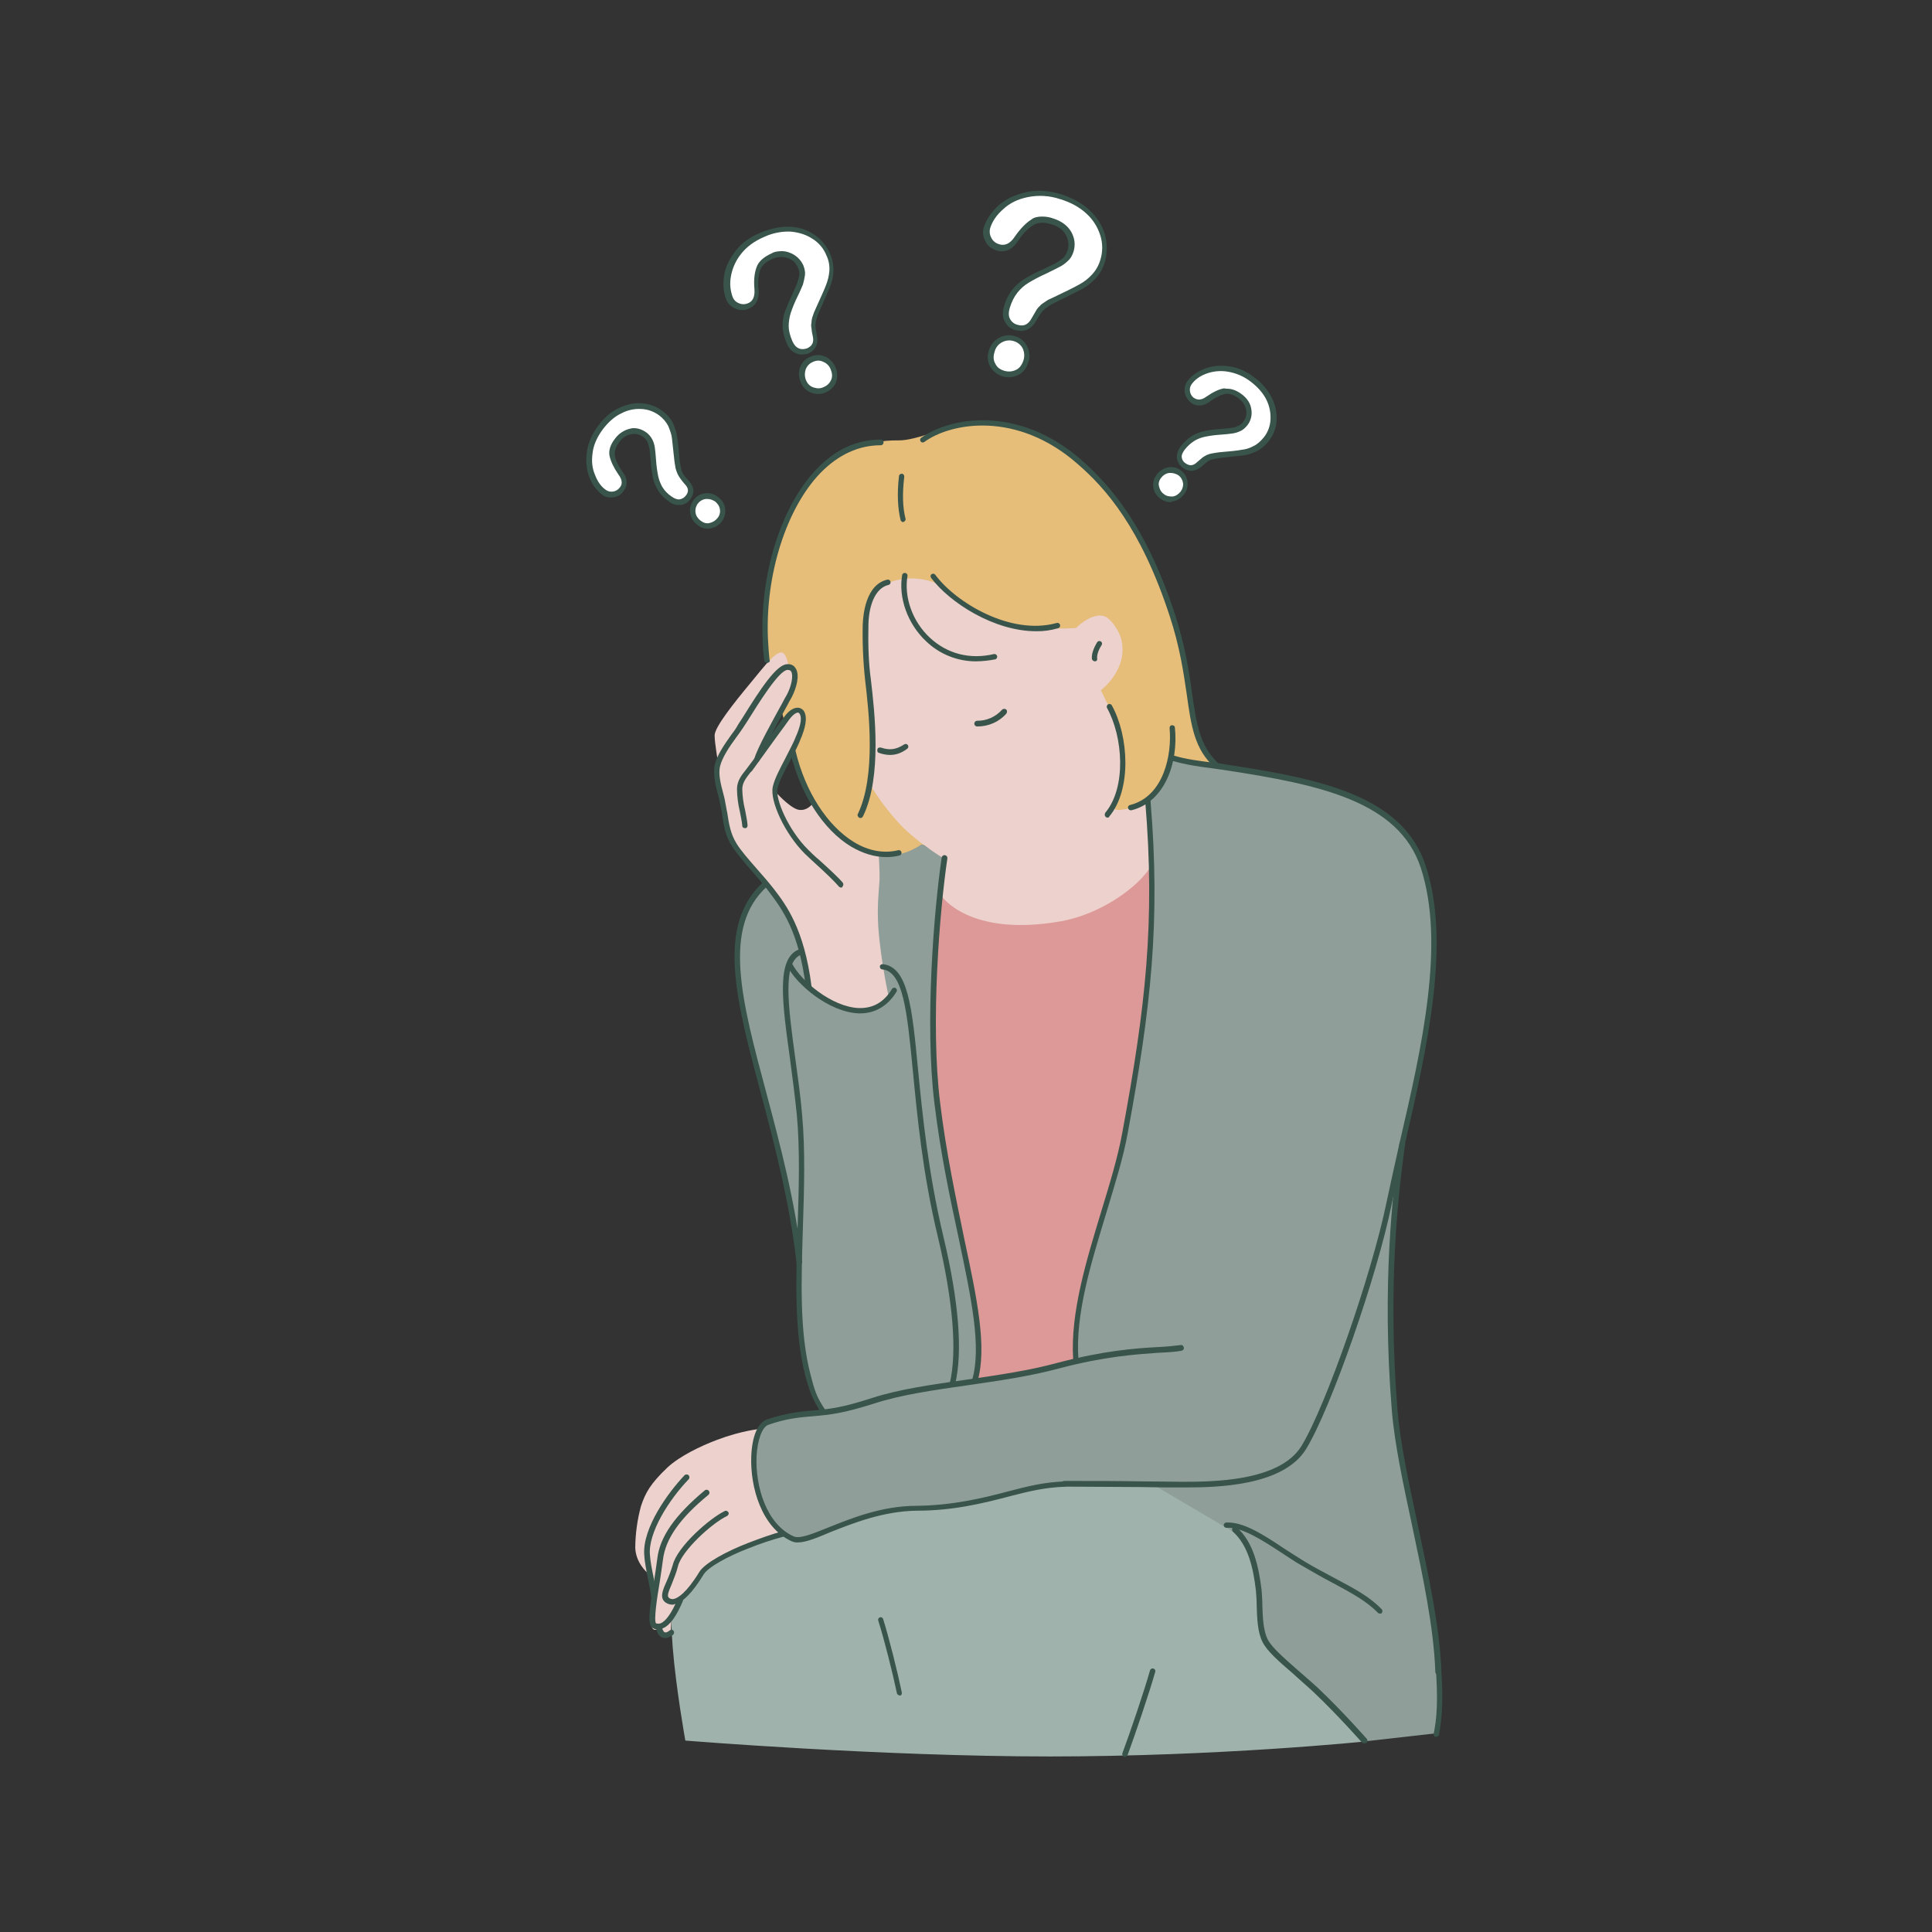 <?xml version="1.0" encoding="UTF-8"?><svg id="HappyFamily" xmlns="http://www.w3.org/2000/svg" viewBox="0 0 2000 2000"><rect x="0" y="0" width="2000" height="2000" fill="#333333" stroke="none"/><defs><style>.cls-1{fill:#38544b;}.cls-1,.cls-2,.cls-3,.cls-4,.cls-5,.cls-6,.cls-7{stroke-width:0px;}.cls-2{fill:#dd9997;}.cls-3{fill:#8f9e99;}.cls-4{fill:#9fb2ac;}.cls-5{fill:#fff;}.cls-6{fill:#e6bd79;}.cls-7{fill:#ecd1cd;}</style></defs><path class="cls-2" d="M971.48,924.33l224.94-33.28s13.49,148.71-2.52,279.31c-16.01,130.6-61.92,243.07-61.92,243.07l-128.01,17.69s-37.49-161.35-45.92-288.15c-7.63-126.39,13.44-218.65,13.44-218.65Z"/><path class="cls-4" d="M749.89,1554.14c87.21-38.75,326.91-77.09,492.9-14.74,165.98,61.92,171.07,263.3,171.07,263.3,0,0-150.82,15.58-326.91,15.58s-377.49-16.45-377.49-16.45c0,0-9.7-53.87-13.06-96.4-5.06-64.08,1.27-128.11,53.5-151.28Z"/><path class="cls-7" d="M690.91,1519.17c12.65-11.79,34.55-22.32,51.4-28.65,25.7-9.69,44.66-11.34,44.66-11.34-1.96,5.64-3.51,11.41-4.63,17.27-1.68,10.95-2.95,25.28,0,39.18,2.73,13.05,7.86,25.47,15.12,36.65,3.99,5.73,8.82,10.82,14.32,15.12-13.59,3.72-26.95,8.23-40.02,13.49-15.59,6.31-29.91,13.48-42.97,25.27-6.74,5.9-12.21,15.58-16.43,22.33-2.11,2.95-9.69,10.1-9.69,10.1l-7.56,16.01-.84,16.01s-4.63,3.78-8.01,2.95-5.47-7.16-5.47-7.16c0,0-5.48,3.78-6.75-5.06-1.26-8.42,1.27-29.06,1.27-29.06l-5.47-24.44s-11.79-10.1-12.22-25.7c.13-14.51,2.11-28.95,5.9-42.96,4.65-13.89,9.67-23.16,27.4-40.02Z"/><path class="cls-3" d="M1190.15,829.13l21.07-47.19c3.64,1.65,7.44,2.92,11.34,3.78,14.33,3.36,41.28,8.01,72.88,13.05,63.62,10.54,144.5,25.7,170.2,79.2,31.6,66.56,21.49,139.44,6.75,214.85-5.9,29.49-13.49,56.45-18.96,88.89-8.43,48.03-13.49,104.48-13.06,171.46.43,35.38.43,73.3,3.78,104.91,9.27,90.15,29.49,160.92,39.18,224.11,8.85,57.3,3.78,112.06,3.78,112.06l-74.57,8.43s-55.61-56.45-96.05-94.37c-17.27-16.43-11.79-48.45-14.74-66.98-5.06-29.91-17.27-50.98-17.27-50.98l-90.15-53.08s-77.5-4.22-107.86,0c-22.74,3.37-69.94,17.28-90.14,21.07-26.12,5.06-54.82,2.95-74.57,7.15-58.6,12.65-82.99,27.81-96.05,28.65-10.11.85-28.22-11.34-37.07-35.38-10.54-29.49-10.11-73.3,2.11-82.57,17.69-13.49,61.08-14.33,61.08-14.33,0,0-13.9-26.54-19.85-65.71-5.9-39.6-3.78-91.84-3.78-91.84,0,0-5.9-38.34-10.11-61.09-17.28-86.36-62.38-219.48-52.24-277.2,5.47-30.75,26.54-51.4,26.54-51.4l162.19-40.86,24.49,16.02s-17.27,90.15-9.26,224.94c4.63,79.63,29.06,176.09,39.17,240.55,7.16,44.66,2.11,73.3,2.11,73.3,0,0,5.47,1.27,42.12-5.48,32.86-5.9,61.08-14.32,61.08-14.32,0,0-2.95-33.7,10.11-88.89,14.33-59.83,45.08-144.5,55.19-219.91,7.56-57.72,13.05-111.64,14.32-156.72.84-67.8-3.76-114.14-3.76-114.14Z"/><path class="cls-6" d="M831.2,506.43c28.22-38.33,65.3-50.98,98.58-50.55,20.23.43,49.29-16.01,84.67-17.69,23.63-1.27,53.5,7.56,71.2,17.69,25.69,14.74,59.39,47.61,74.99,70.77,10.53,15.17,35.38,58.14,50.09,97.74,17.69,48.02,19.38,96.47,27.81,129.75,5.47,21.49,20.64,39.18,20.64,39.18l-46.31-8.01c-1.62,8.05-4.32,15.84-8.01,23.17-5.9,11.34-15.58,20.64-15.58,20.64l-89.31,74.99-146.17-29.91s-21.91,16.44-48.03,10.53c-13.48-2.94-28.65-11.34-40.44-22.75-8.89-8.85-16.67-18.75-23.16-29.49l-18.12-40.04-28.23-106.59s-5.47-33.28-2.52-66.16c3.37-41.24,18.12-86.31,37.92-113.27Z"/><path class="cls-7" d="M912.5,607.11c13.9-8.85,37.08-12.22,59.83-2.11,8.01,3.78,18.53,17.28,26.96,22.33,46.31,29.06,114.59,22.75,114.59,22.75,0,0,14.32-14.74,27.41-12.65,8.85,1.27,17.69,17.28,19.38,24.02,8.01,31.6-21.07,53.09-21.07,53.09l17.25,35.38s10.1,55.6.42,74.99c-2.52,5.47-8.01,13.06-.42,13.48,9.26.43,32.01-6.74,32.01-6.74l3.78,63.62c-6.08,9.3-13.62,17.55-22.33,24.44-17.28,14.33-43.82,29.07-72.88,34.13-94.79,16.43-123.02-26.55-123.02-26.55l5.06-37.07s-24.02-13.9-43.39-32.44c-18.96-18.54-33.29-42.13-33.29-42.13,0,0,2.53-39.6-1.68-81.28-5.46-52.26-14.34-110.4,11.39-127.25ZM739.78,761.26c0-8.42,19.37-32.86,37.92-55.19,14.32-17.28,28.22-36.23,34.12-29.07,2.95,3.37,4.63,13.06,4.63,13.06,0,0,13.9,3.37.85,30.75-5.48,11.34-24.86,51.4-24.86,51.4,0,0,18.96-28.22,30.33-35.81,4.64-2.95,8.43,2.11,9.27,5.48,1.27,6.74-7.16,30.75-15.12,44.23-8.42,13.48-14.74,32.86-14.74,32.86,0,0,13.48,15.58,23.17,18.96,10.1,2.95,16.43-6.74,16.43-6.74,0,0,12.64,20.22,29.91,34.54,16.85,14.74,37.91,18.11,37.91,18.11,0,0,1.27,18.96.85,27.81-.85,13.06-2.53,26.12-1.27,47.61,2.52,35.81,10.95,73.3,10.95,73.3,0,0-15.12,16.44-36.24,13.9-21.11-2.53-46.8-24.36-46.8-24.36,0,0-2.95-40.45-21.49-74.99-7.56-14.33-20.22-30.75-31.19-42.97-11.79-13.06-21.48-21.07-27.41-34.97-4.64-10.95-6.75-32.44-9.27-40.87-10.11-36.23-4.22-37.91-4.22-37.91,0,0-3.74-21.1-3.74-29.15Z"/><path class="cls-1" d="M870.8,918.86c-.78-.02-1.53-.32-2.11-.84-4.64-5.48-14.33-14.74-23.17-22.75-5.06-4.63-9.69-8.85-12.64-11.79-20.23-20.23-36.23-54.34-32.86-69.09,1.69-8.01,7.16-18.16,13.03-29.5,4.22-8.42,8.85-16.85,11.34-23.63l.43-.84c2.11-5.47,6.32-16.01,2.95-21.48-.32-.67-.95-1.15-1.68-1.27-.84,0-4.22.43-9.7,8.01-2.52,3.78-6.74,9.27-11.34,15.58-8.85,12.22-19.85,27.41-25.27,34.97-.75,1.3-1.75,2.45-2.95,3.36-4.22,5.48-8.43,10.54-8.43,17.28.15,7.39,1.14,14.74,2.95,21.91.84,5.06,2.11,10.11,2.52,15.58,0,1.68-.84,2.95-2.52,2.95s-2.95-.84-2.95-2.52c-.43-5.06-1.68-10.11-2.52-14.74-1.84-7.59-2.83-15.36-2.95-23.17,0-8.85,5.05-14.74,9.69-20.64.84-1.27,1.68-2.11,2.52-3.37,5.48-7.15,16.44-22.32,24.86-34.54,4.63-6.31,8.43-12.21,11.34-15.58,6.31-8.85,11.34-10.11,14.74-10.11,2.6.13,4.97,1.55,6.31,3.78,4.22,7.56,0,19.38-2.52,26.12l-.43.84c-2.52,7.16-7.15,16.01-11.79,24.43-5.47,10.11-10.95,21.07-12.64,27.81-2.95,11.34,11.34,43.82,31.19,63.62,2.95,2.95,7.15,7.16,12.21,11.34,8.85,8,18.96,17.27,24.02,23.16.92,1.32.74,3.11-.43,4.22.06.5-.78.93-1.2.93Z"/><path class="cls-1" d="M837.1,1024.18c-1.39-.2-2.55-1.19-2.95-2.53-7.16-57.72-24.86-80.88-37.49-97.73-5.48-7.56-11.79-14.74-18.12-21.91-8.01-9.27-15.58-18.12-20.64-25.7-7.16-10.95-8.85-22.32-10.54-34.13-.42-3.36-1.26-7.15-2.11-10.94-.5-3-1.2-5.95-2.1-8.86-2.53-9.69-5.06-20.64-3.37-29.9,2.11-10.54,10.53-22.33,17.69-32.45,2.54-3.16,4.79-6.55,6.74-10.1l4.64-7.16c18.53-29.91,34.97-54.77,45.91-55.19,5.06-.43,7.56,2.11,8.85,4.22,4.64,7.15.84,20.64-4.21,30.33-1.27,2.11-2.96,5.06-4.64,8.42-8.85,16.01-25.27,45.92-28.22,55.61-.16,1.56-1.55,2.69-3.11,2.53s-2.69-1.55-2.53-3.11c.02-.24.08-.47.16-.69,2.95-10.53,18.96-39.17,28.65-56.87,1.69-3.37,3.37-6.32,4.64-8.43,5.06-9.26,7.15-20.64,4.63-24.43-.43-.84-1.27-1.68-3.78-1.68-8.85.42-29.91,34.54-41.28,52.66l-4.64,7.15c-2.11,2.95-4.22,6.32-7.16,10.11-7.15,9.69-14.74,21.07-16.85,30.33-1.68,8.01.85,18.12,3.37,27.41.84,3.36,1.68,6.31,2.11,9.26.84,3.78,1.27,7.56,2.11,10.95,1.68,11.34,3.36,21.91,9.69,32.02,4.63,7.56,12.22,16.01,20.23,25.27,6.31,7.16,12.64,14.33,18.53,21.91,12.64,16.44,31.19,41.29,38.75,100.27,0,1.68-.84,2.95-2.95,3.37v-.02Z"/><path class="cls-1" d="M852.68,1463.99c-.98-.07-1.89-.52-2.53-1.27-9.69-15.12-12.21-23.16-16.43-38.33-11.79-45.5-9.69-101.13-8.01-155.45,1.27-38.75,2.53-78.36-.84-115.01-2.11-20.22-4.63-39.6-7.16-58.6-8.01-57.72-14.32-103.22,9.27-112.47,1.54-.51,3.2.32,3.72,1.86.48,1.44-.22,3.02-1.61,3.63-19.38,8.01-13.06,53.5-5.9,106.58,2.52,18.96,5.47,38.75,7.15,58.98,3.37,36.65,2.11,77.1.85,115.85-1.69,56.04-3.78,109.11,8.01,153.77,3.78,14.74,5.9,22.75,15.58,36.65.8,1.28.43,2.96-.84,3.78l-1.27.04ZM986.23,1434.92h-.84c-1.49-.31-2.44-1.76-2.13-3.25,0-.04.02-.08.03-.11,7.56-32.44,3.37-84.26-12.22-150.4-16.01-66.16-21.48-125.54-26.11-172.73-5.9-61.92-10.11-102.79-31.6-104.91-1.69,0-2.53-1.68-2.53-2.95,0-1.68,1.68-2.52,2.95-2.52,26.12,2.95,30.34,43.39,36.65,109.95,4.63,47.18,10.53,106.16,26.12,171.88,16.01,66.98,20.22,119.64,12.21,152.93-.13,1.27-1.25,2.21-2.52,2.11ZM-248.31,118.58"/><path class="cls-1" d="M825.72,1596.74c-2.17.07-4.34-.36-6.31-1.27-30.75-13.9-42.97-55.61-41.71-88.05.84-20.64,6.74-34.54,16-37.92,13.5-4.59,27.5-7.56,41.71-8.85l5.48-.42c18.53-1.68,30.75-2.95,61.92-13.06,28.65-9.26,62.38-13.9,97.73-18.96,31.6-4.63,64.46-9.26,95.21-17.69,46.76-12.22,78.78-14.74,102.37-16.01,9.27-.42,17.27-1.26,24.01-2.11,1.69-.42,2.96.85,3.37,2.53s-.84,2.95-2.52,3.36c-6.74,1.27-14.75,1.69-24.44,2.11-23.16,1.69-55.19,3.78-101.52,16.01-31.19,8.43-64.03,13.06-96.05,17.69-34.97,5.06-68.25,9.7-96.48,18.96-32.01,10.11-44.23,11.34-63.19,13.06l-5.47.43c-8.42.84-22.75,2.1-40.44,8.42-6.32,2.11-11.34,15.58-12.22,32.86-1.27,30.75,10.11,69.94,38.33,82.57,6.32,2.95,19.38-2.52,36.24-9.26,23.16-9.27,55.19-22.33,91-22.33,36.65-.42,67.41-7.56,95.63-15.12,19.38-5.06,35.81-9.27,57.29-10.11,1.27,0,2.95,1.26,2.95,2.52.07,1.49-1.04,2.79-2.52,2.95-20.64.84-36.65,4.64-56.03,9.69-28.66,7.56-59.4,15.12-96.9,15.12-34.97.43-66.16,13.06-88.84,21.91-14.79,6.28-26.16,10.96-34.59,10.96ZM680.8,1686.85c-1.64.03-3.25-.41-4.64-1.27-5.9-2.52-4.63-16.01.84-48.45,1.27-8.42,2.53-16.43,3.37-23.17,2.53-23.16,18.53-45.5,49.29-71.2,1.33-.98,3.21-.7,4.19.63.92,1.24.74,2.98-.41,4.01-29.9,24.43-44.65,45.91-47.18,67.41-.84,6.74-2.11,14.74-3.36,23.16-2.53,14.74-6.32,39.6-3.78,42.53,1.52.43,3.12.43,4.64,0,5.47-2.11,11.79-10.95,17.69-25.27.58-1.51,2.28-2.26,3.79-1.68,1.51.58,2.26,2.28,1.68,3.79h0c-6.74,16-13.48,25.27-20.64,28.22-1.68.9-3.57,1.35-5.48,1.29Z"/><path class="cls-1" d="M695.96,1661.15c-2.4-.05-4.74-.78-6.74-2.11-6.74-4.63-3.37-12.64.84-21.91,2.43-5.49,4.54-11.12,6.32-16.85,4.63-19.37,38.75-48.87,53.87-56.03,1.27-.84,2.95,0,3.78,1.26s0,2.95-1.27,3.78c-16.01,7.56-47.18,36.23-50.98,52.24-1.68,6.74-4.21,12.64-6.31,18.12-3.78,8.85-5.48,13.05-2.53,14.74,1.36.91,3.04,1.22,4.64.84,3.78-.84,12.64-5.48,26.54-28.23,5.9-9.26,29.06-21.48,49.7-29.49,14.33-5.47,24.86-9.27,35.81-12.22,1.56-.16,2.95.98,3.11,2.53.13,1.29-.63,2.5-1.84,2.95-12.02,3.23-23.83,7.17-35.38,11.79-23.17,8.85-42.97,20.22-47.18,27.41-11.34,18.54-21.49,29.07-30.34,30.75-.61.37-1.33.51-2.04.42ZM1226.78,1539.81h-5.43c-10.1,0-24.01,0-40.44-.42-23.16,0-50.55-.43-79.2-.43-1.63,0-2.95-1.32-2.95-2.94,0-1.63,1.31-2.95,2.94-2.95h.01c28.65,0,56.45,0,79.2.43,16.01,0,29.91.42,40.44.42h2.53c30.33,0,100.68,0,123.43-37.07,25.27-41.29,72.88-178.2,88.05-252.35,4.22-19.8,8.85-40.87,13.9-63.19,22.32-96.05,47.18-204.74,21.48-283.1-22.75-68.67-104.47-85.94-200.95-100.68-4.63-.85-9.69-1.27-14.32-2.11-13.9-1.68-28.23-3.78-42.53-8.01-1.47-.54-2.22-2.17-1.68-3.64.45-1.21,1.66-1.97,2.95-1.84,13.89,4.22,28.22,5.9,41.7,7.56,4.81.46,9.59,1.16,14.33,2.11,98.58,14.74,181.99,32.85,205.58,104.47,26.54,80.04,1.27,189.57-21.07,286.47-5.05,22.32-10.1,43.39-13.89,63.19-15.12,74.99-63.2,212.74-88.9,254.44-23.66,38.37-92.74,39.63-125.18,39.63ZM827.41,1308.96c-1.39-.2-2.55-1.19-2.96-2.53-7.15-62.38-22.75-121.75-36.65-173.99-26.11-97.73-46.75-174.85,2.53-219.48,1.27-1.27,2.95-.84,4.22.42.92,1.32.74,3.11-.43,4.22-46.76,42.13-26.54,117.96-.84,213.6,13.9,52.25,29.91,112.06,37.07,174.85.43,1.26-.84,2.95-2.94,2.95v-.02Z"/><path class="cls-1" d="M1488.81,1733.61c-1.56.06-2.88-1.15-2.95-2.72,0-.08,0-.15,0-.23-1.68-46.31-13.06-99.43-24.02-151.22-9.26-43.39-18.12-84.25-21.06-119.64-10.54-130.6,1.26-225.38,7.15-270.88l.84-5.47c0-1.69,1.69-2.53,3.37-2.53s2.53,1.69,2.53,3.37l-.85,5.47c-5.9,45.08-17.69,139.44-7.15,269.62,2.95,35.38,11.79,75.83,21.06,119.22,10.95,51.82,22.75,105.32,24.44,152.09-.3,1.65-1.7,2.87-3.37,2.95v-.03ZM1428.57,1670.46c-.78-.01-1.53-.31-2.11-.84-11.79-12.21-26.96-20.22-46.31-30.75-9.69-5.05-20.23-10.95-32.44-18.11-7.56-4.22-14.74-9.27-21.91-13.9-20.64-13.49-40.44-26.12-56.04-25.28-1.51.11-2.83-1.02-2.94-2.53s1.02-2.83,2.53-2.94h0c17.69-.84,37.91,12.21,59.4,26.54,7.15,4.63,14.32,9.27,21.91,13.9,11.79,7.16,22.75,12.64,32.01,17.69,19.8,10.53,34.97,18.53,47.61,31.6,1.27,1.27.84,2.95,0,4.22-.45-.05-.87.42-1.71.42ZM-248.31,118.58-248.31,118.58"/><path class="cls-1" d="M1133.25,684.63c-1.39-.2-2.54-1.19-2.95-2.53-.42-5.06,1.69-10.95,5.48-17.27.81-1.28,2.51-1.66,3.79-.84s1.66,2.51.84,3.79c-3.37,5.06-5.06,10.53-4.63,13.9.35,1.24-.37,2.53-1.62,2.88-.3.08-.61.11-.92.07ZM794.15,686.31c-1.46-.04-2.69-1.09-2.95-2.52-.99-7.41-1.56-14.86-1.68-22.33-2.95-67.41,19.37-138.18,56.03-176.09,19.38-20.22,41.71-30.33,66.16-30.33,1.63,0,2.95,1.32,2.95,2.94,0,1.63-1.31,2.95-2.94,2.95h-.01c-22.75,0-43.81,9.69-62.38,28.65-35.38,36.65-57.29,105.74-54.34,171.88.43,7.56.84,15.17,1.69,21.91.84,1.27-.43,2.52-2.53,2.95h0ZM917.56,887.26c-12.21,0-24.43-3.78-36.65-10.95-28.65-17.28-52.24-53.93-62.76-97.35-.56-1.46.17-3.1,1.63-3.66s3.1.17,3.66,1.63c.1.25.16.51.18.77,10.11,42.12,32.86,77.09,60.24,93.94,15.12,9.26,31.19,12.21,46.31,8.42,1.56-.15,2.94.99,3.1,2.55.12,1.28-.63,2.49-1.84,2.93-4.52,1.18-9.19,1.76-13.86,1.71Z"/><path class="cls-1" d="M890.6,846.82c-.46.06-.93-.1-1.27-.43-1.27-.84-2.11-2.52-1.27-3.78,18.96-39.6,11.34-106.16,7.56-138.18-2.12-19.3-2.97-38.73-2.52-58.14.43-9.69,2.95-41.28,25.7-46.31,1.56-.16,2.95.98,3.11,2.53.13,1.29-.63,2.5-1.84,2.95-18.53,4.21-21.07,32.44-21.07,40.86-.43,19.8,0,39.18,2.53,57.3,3.78,32.44,11.79,100.26-8.01,141.12-.82,1.64-1.67,2.07-2.93,2.07ZM1072.59,653.45c-43.82,0-89.74-29.91-108.69-55.19-.85-1.27-.85-2.95.42-3.78,1.15-.93,2.83-.75,3.76.39,0,0,.01.02.02.02,21.07,28.65,77.94,63.2,125.54,50.09,1.46-.56,3.1.17,3.66,1.64.56,1.46-.17,3.1-1.64,3.66-.24.09-.5.15-.76.18-7.25,2.11-14.77,3.12-22.31,2.99ZM1259.64,795.42c-.85,0-1.27-.43-2.11-.84-21.07-18.96-24.44-42.97-29.07-76.25-3.36-22.75-7.16-48.87-17.69-80.89-29.91-91.41-66.56-132.32-95.21-157.13-62.76-55.19-131.01-42.96-158.78-22.75-1.21.87-2.9.6-3.77-.61-.81-1.13-.64-2.68.4-3.6,29.49-21.48,100.69-34.54,165.98,22.75,29.07,25.71,66.56,66.99,96.9,159.67,10.53,32.44,14.74,59.83,17.69,81.72,4.63,32.02,8,54.82,27.41,72.89,1.16,1.05,1.26,2.84.21,4-.07.07-.14.14-.21.21-.07.42-.91.84-1.75.84ZM931.46,1755.09c-1.33-.02-2.5-.86-2.95-2.11-4.21-20.23-13.05-55.61-19.37-75.41-.43-1.41.36-2.9,1.77-3.33,1.36-.42,2.81.31,3.29,1.65,6.31,20.22,15.12,55.61,19.37,76.25.3,1.5-.62,2.98-2.11,3.36.43-.42,0-.42,0-.42ZM1164.43,1818.71h-.84c-1.42-.67-2.14-2.28-1.69-3.78,8.43-22.75,22.33-63.61,28.65-85.94.54-1.47,2.17-2.22,3.64-1.68,1.22.45,1.97,1.66,1.84,2.95-6.32,22.32-20.23,63.19-28.65,86.36-.64,1.09-1.71,1.85-2.95,2.09ZM677.01,1655.67c-1.39-.2-2.54-1.18-2.95-2.52-.42-5.48-2.1-12.22-3.36-19.37-1.68-8.43-3.37-16.86-3.78-24.02-2.11-28.23,25.27-65.3,41.7-82.57,1.16-1.16,3.05-1.16,4.22,0,1.16,1.16,1.16,3.05,0,4.22-20.64,21.48-42.12,55.61-40.02,78.36.42,6.74,2.11,15.12,3.78,23.16,1.27,7.16,2.52,13.9,3.36,19.85,0,1.27-1.26,2.53-2.95,2.95v-.05ZM688.81,1695.69c-1.01.07-2.01-.08-2.96-.43-5.05-1.68-6.31-8.01-6.31-9.26-.43-1.69.84-2.95,2.52-3.37s2.95.84,3.37,2.53,1.27,4.21,2.95,4.63c1.27.43,2.95-.43,5.06-2.11,1.14-.93,2.82-.76,3.75.39.01.01.02.03.03.04.92,1.31.74,3.1-.43,4.21-2.94,2.11-5.46,3.37-7.99,3.37ZM1010.24,684.63c-19.15-.02-37.55-7.41-51.4-20.64-19.38-18.12-29.07-45.5-24.86-69.1.56-1.46,2.2-2.19,3.66-1.64,1.18.45,1.92,1.64,1.81,2.9-3.78,21.91,5.06,47.18,23.17,64.03,18.12,16.85,41.71,22.75,66.55,16.85,1.56-.16,2.95.98,3.11,2.53.13,1.29-.63,2.5-1.84,2.95-6.66,1.33-13.43,2.03-20.22,2.11ZM935.25,540.55c-1.32-.02-2.5-.85-2.95-2.1-2.95-12.22-3.78-26.96-1.68-45.51,0-1.68,1.68-2.52,2.95-2.52,1.68,0,2.53,1.68,2.53,2.95-2.11,17.69-1.69,32.02,1.26,43.39.44,1.37-.31,2.83-1.67,3.27-.14.05-.29.08-.44.1q.43.42,0,.42Z"/><path class="cls-1" d="M920.93,781.52c-3.74-.13-7.44-.84-10.95-2.11-1.68-.43-2.11-2.11-1.68-3.78s2.11-2.11,3.78-1.69c8.85,2.95,15.58,2.11,24.02-3.36,1.28-.81,2.98-.44,3.79.84s.44,2.98-.84,3.79h0c-6.31,4.63-11.79,6.31-18.11,6.31ZM1011.53,752.03c-1.63,0-2.95-1.33-2.94-2.95,0-1.62,1.32-2.94,2.94-2.94,9.8.1,19.16-4.04,25.7-11.34,1.11-1.17,2.9-1.35,4.22-.43,1.27.85,1.27,2.96.43,4.22-7.66,8.81-18.56,13.45-30.34,13.45Z"/><path class="cls-5" d="M625.19,509.38c-5.06-3.78-9.27-9.69-12.22-16.85-2.95-7.16-3.78-15.58-2.52-24.43,1.26-8.85,5.06-17.7,11.34-26.12,5.9-7.56,12.64-13.48,19.85-17.28,7.56-3.78,14.74-5.47,22.33-4.63,7.37.33,14.44,2.98,20.22,7.56,4.26,3.07,7.73,7.11,10.11,11.8,1.98,4.29,3.39,8.82,4.22,13.48.84,4.63,1.68,12.22,2.52,23.63.43,2.95.84,5.9,1.27,7.56.24,1.78.81,3.49,1.68,5.06.84,1.27,1.27,2.53,2.11,3.78s2.52,2.96,4.63,5.48c5.06,5.47,5.48,10.53,1.27,16.01-1.79,2.79-4.72,4.64-8.01,5.06-3.36.42-6.74-.43-10.53-3.37-4.14-2.99-7.72-6.71-10.55-10.96-2.34-3.73-3.92-7.88-4.64-12.22-1.05-5.28-1.75-10.63-2.11-16-.42-5.9-.83-10.11-1.26-12.65-.46-2.77-1.31-5.47-2.53-8-1.2-2.45-2.93-4.61-5.06-6.32-4.1-3.4-9.57-4.65-14.74-3.37-5.48.84-10.11,3.79-13.9,8.85-4.63,5.9-6.32,11.38-5.06,16.44.84,5.06,3.78,10.95,8.01,17.27,4.64,6.32,5.48,12.22,1.68,17.28-2.05,2.92-5.29,4.77-8.85,5.06-3.81.44-6.74.03-9.26-2.08ZM744.84,538.02c-2.36,3.21-5.8,5.45-9.69,6.31-4.22.85-8.01-.42-11.79-3.36-3.34-2.35-5.5-6.04-5.9-10.11-.54-4.02.52-8.09,2.95-11.34,2.35-3.34,6.04-5.49,10.1-5.9,4.02-.53,8.09.53,11.34,2.95,3.78,2.95,5.9,6.31,6.32,10.53.18,3.92-1,7.78-3.34,10.93Z"/><path class="cls-1" d="M732.62,547.3c-4.05,0-7.95-1.5-10.95-4.22-3.89-2.8-6.47-7.05-7.15-11.8-.85-5.06.42-9.27,3.36-13.49,2.8-3.89,7.05-6.47,11.79-7.15,4.82-.61,9.68.75,13.49,3.78,4.63,3.36,7.15,7.58,7.56,12.64.45,4.48-.75,8.97-3.37,12.64h0c-2.74,3.73-6.79,6.29-11.34,7.16-1.1.33-2.24.48-3.38.43ZM732.2,516.54h-1.69c-3.18.42-6.06,2.08-8.01,4.63-2.04,2.63-2.94,5.97-2.52,9.27.43,3.36,2.11,5.9,5.06,8.42,3.37,2.52,6.31,3.37,9.69,2.52,3.15-.75,5.97-2.52,8.01-5.05h0c2.08-2.44,3-5.67,2.52-8.85-.42-3.37-2.1-5.91-5.05-8.43-2.95-1.64-5.06-2.52-8.01-2.52h0ZM702.31,522.85c-3.91-.08-7.65-1.58-10.53-4.22-5.06-3.78-8.85-7.56-10.95-11.8-2.48-4-4.21-8.42-5.08-13.05-1.07-5.42-1.78-10.92-2.11-16.44-.43-5.48-.85-9.69-1.27-12.64-.51-2.44-1.21-4.84-2.11-7.16-.92-2.03-2.37-3.78-4.21-5.06-3.56-2.82-8.2-3.91-12.65-2.95-4.97.94-9.36,3.82-12.21,8.01-3.78,5.06-5.48,10.11-4.64,14.33.84,4.63,3.37,10.11,7.56,16.01,7.15,9.26,4.63,16.43,1.26,20.64-2.46,3.71-6.51,6.04-10.95,6.31-4.63.43-8.42-.42-11.34-2.95h0c-6-4.66-10.53-10.94-13.06-18.11-2.95-7.56-3.78-16.44-2.52-25.7s5.06-18.54,11.79-27.41c5.9-8.01,13.06-14.32,21.06-18.11s16.01-5.9,24.02-5.06c7.8.48,15.27,3.26,21.48,8.01,5.06,3.78,8.85,8,10.95,13.05,2.17,4.52,3.6,9.35,4.22,14.33.84,4.63,1.69,12.64,2.53,23.63.42,2.95.84,5.48,1.26,7.56.43,1.69.85,3.37,1.27,4.64.55,1.21,1.26,2.34,2.11,3.36.84,1.27,2.52,2.95,4.63,5.48,7.56,8.01,5.06,15.12,1.69,19.37-2.36,3.34-6.05,5.49-10.11,5.9-.43-.42-1.27,0-2.11,0h.02ZM656.38,443.24c4.64,0,8.85,1.68,13.06,4.63,2.43,1.97,4.43,4.4,5.9,7.16,1.29,2.65,2.16,5.5,2.56,8.42.42,2.95.84,7.16,1.26,13.06.36,5.38,1.06,10.72,2.11,16.01.84,3.97,2.26,7.79,4.22,11.34,2.42,4.06,5.74,7.52,9.69,10.11,2.95,2.11,5.9,3.37,8.43,2.95,2.51-.41,4.77-1.76,6.31-3.78,3.37-4.22,2.95-8.01-1.27-12.22-1.66-1.87-3.21-3.84-4.63-5.9-.93-1.34-1.78-2.75-2.52-4.21-.84-1.92-1.54-3.89-2.11-5.91-.43-2.1-.84-5.05-1.27-8-1.27-10.95-2.11-18.96-2.52-23.17-.42-4.22-2.11-8.42-3.78-12.64-2.23-4.3-5.39-8.05-9.27-10.95-5.35-4.07-11.82-6.42-18.53-6.74-7.32-.46-14.62,1.15-21.07,4.63-7.16,3.37-13.48,9.27-18.96,16.43-5.9,8.01-9.69,16.44-10.53,24.44-1.26,8.42-.42,16.01,2.52,22.75,2.53,6.74,6.32,12.21,11.34,15.58h0c2.08,1.42,4.61,2.01,7.11,1.66,2.86-.37,5.44-1.89,7.16-4.21,2.11-2.53,3.78-6.75-1.68-13.9-4.63-6.75-7.56-13.06-8.85-18.54-1.27-5.9.84-12.21,5.9-18.53,3.84-5.1,9.38-8.66,15.61-10.03,1.23-.36,2.51-.52,3.79-.46h.02Z"/><path class="cls-5" d="M754.52,309.27c-2.95-6.74-3.78-14.33-2.11-23.16,1.27-8.86,5.06-16.85,10.95-24.86,6.64-8.31,15.36-14.71,25.28-18.54,10.1-4.21,19.37-5.9,28.65-5.47,9.27.43,17.27,2.95,24.01,8.01,6.67,4.64,11.91,11.06,15.12,18.53,2.37,5.43,3.39,11.36,2.95,17.28-.43,5.17-1.56,10.26-3.36,15.12-1.69,4.64-5.48,12.64-10.54,24.02-1.27,3.37-2.52,5.9-3.36,8.01-.78,1.87-1.21,3.87-1.27,5.9v4.71c0,1.69.84,4.22,1.27,8.01,1.68,8.01-.85,13.06-7.56,16.01-3.3,1.6-7.11,1.76-10.53.43-3.37-1.27-6.32-4.22-8.01-9.27-2.36-5.16-3.64-10.75-3.78-16.43.05-4.85.76-9.67,2.11-14.33,2.05-5.76,4.43-11.38,7.15-16.85,2.53-5.9,4.64-10.11,5.91-13.06,1.09-2.84,1.8-5.82,2.1-8.85.41-3.01-.02-6.07-1.26-8.85-2.53-5.47-6.32-9.69-12.22-11.8s-11.79-1.68-18.12.84c-7.56,3.37-12.21,7.56-14.32,13.06-2.11,5.5-2.53,12.64-1.69,21.07.85,8.85-1.68,14.74-8.42,17.69-3.6,1.67-7.75,1.67-11.34,0-3.39-1.72-6.34-3.83-7.61-7.2ZM853.95,403.64c-4.22,1.68-8.43,2.11-12.65.42-4.21-1.26-7.56-4.63-9.69-9.69-1.68-4.63-2.11-8.85,0-13.06,1.57-4.3,4.97-7.69,9.27-9.26,4.19-1.69,8.87-1.69,13.06,0,4.21,1.68,7.15,5.06,9.26,9.26,2.11,5.06,2.11,9.27.43,13.49-2.53,4.21-5.48,7.15-9.69,8.85h0Z"/><path class="cls-1" d="M846.79,407.84c-2.3,0-4.59-.43-6.74-1.26-5.04-1.69-8.82-5.48-11.34-11.34-2.02-4.81-2.17-10.21-.42-15.12,1.9-5.06,5.89-9.06,10.95-10.95,4.82-2.1,10.3-2.1,15.12,0,10.07,4.8,14.82,16.49,10.95,26.95-2.15,4.55-5.9,8.14-10.53,10.11h0c-2.5,1.17-5.25,1.73-8.01,1.61ZM847.2,373.3c-1.89.02-3.76.45-5.47,1.27-3.46,1.36-6.2,4.1-7.56,7.56-1.27,3.54-1.27,7.41,0,10.95,1.68,4.22,4.21,6.75,8.01,8.01s7.15,1.27,10.53-.42c3.35-1.32,6.06-3.89,7.56-7.16,1.68-3.37,1.27-7.16-.42-11.34-1.37-3.46-4.1-6.2-7.56-7.56-1.57-.83-3.31-1.28-5.08-1.3h0ZM829.93,366.99c-2.04.03-4.05-.4-5.9-1.27-4.22-1.68-7.56-5.06-9.69-10.53-2.53-6.32-4.22-12.22-4.22-17.69-.05-5.15.81-10.27,2.52-15.12,1.69-4.63,4.22-10.53,7.16-16.85,2.53-5.9,4.63-10.11,5.48-12.64.89-2.61,1.6-5.29,2.11-8.01.4-2.59-.04-5.24-1.27-7.56-2.11-5.05-5.48-8.42-10.54-10.1-5.24-1.83-10.98-1.53-16,.84-6.75,2.95-10.96,6.73-12.65,11.34-1.95,6.41-2.52,13.16-1.68,19.8,1.27,12.65-4.63,18.12-10.11,20.23-4.39,2.11-9.51,2.11-13.9,0-4.63-2.11-7.56-5.06-9.26-8.85h0c-2.95-7.16-3.78-15.59-2.53-24.43,1.27-9.27,5.48-17.7,11.79-26.12,6.31-8.42,15.12-14.74,26.54-19.38,10.54-4.21,20.23-6.31,29.91-5.9,9.2.28,18.12,3.21,25.7,8.43,7.1,4.96,12.65,11.82,16.01,19.8,2.5,5.85,3.65,12.18,3.37,18.53-.31,5.52-1.59,10.94-3.78,16.01-2.11,4.63-5.48,13.06-10.54,24.02-1.26,2.95-2.52,5.47-2.95,8.01-.84,2.1-.84,3.78-1.27,5.06v4.2c0,1.69.85,4.22,1.27,8.01,2.11,9.27-1.27,16.01-9.26,19.38-2.08.47-4.2.74-6.33.8h0ZM808.87,259.98c3.03-.05,6.04.52,8.85,1.68,6.19,2.33,11.19,7.03,13.9,13.06,1.27,3.37,2.11,6.74,1.69,10.11-.5,3.27-1.21,6.5-2.11,9.69-1.27,2.95-2.95,7.16-5.9,13.06-2.6,5.32-4.86,10.81-6.75,16.43-1.34,4.37-2.05,8.91-2.11,13.49,0,4.63,1.27,9.69,3.78,15.58,1.68,3.78,3.78,6.31,6.74,7.56s5.47.84,8.42,0c5.48-2.52,7.56-6.31,5.9-13.06-.65-2.63-1.07-5.31-1.26-8.01-.43-1.8-.43-3.67,0-5.47.05-2.3.47-4.58,1.26-6.74.91-2.89,2.04-5.71,3.37-8.43,5.06-11.34,8.85-19.37,10.53-24.02,1.81-4.58,2.95-9.41,3.37-14.32.42-5.5-.59-11.02-2.95-16.01-2.8-7.14-7.82-13.2-14.33-17.27-6.3-4.22-13.88-6.74-22.75-7.56-9.44-.39-18.84,1.49-27.41,5.48-10.11,4.22-18.53,10.53-24.02,17.69-5.47,6.85-9.1,14.98-10.53,23.63-1.28,7.22-.55,14.65,2.11,21.48h0c1.21,2.75,3.49,4.88,6.31,5.9,2.96,1.27,6.31,1.27,9.27,0,3.37-1.26,7.56-4.63,6.74-14.74-.84-9.26,0-16.43,2.11-22.32,2.11-6.32,7.56-10.95,16.01-14.74,1.73-1.31,5.95-2.15,9.73-2.15h0Z"/><path class="cls-5" d="M1021.2,235.55c2.8-8.18,7.74-15.46,14.32-21.07,7.8-6.74,17.26-11.25,27.41-13.06,10.94-2.52,22.32-1.68,34.97,2.11,10.57,3.04,20.35,8.36,28.65,15.58,7.56,7.16,12.6,15.17,15.12,24.02,2.52,8.67,2.52,17.87,0,26.54-1.85,6.31-5.17,12.08-9.69,16.85-4.05,4.23-8.74,7.78-13.9,10.53l-26.12,13.06c-3.37,1.69-6.31,3.37-8.42,4.64-1.85,1.19-3.55,2.6-5.06,4.21-1.25,1.3-2.38,2.71-3.37,4.22-.84,1.27-2.52,4.22-4.63,7.56-4.22,8.01-10.11,10.95-18.12,8.43-3.88-1.14-7.19-3.69-9.27-7.16-2.1-3.78-2.1-8.01-.42-13.48,1.86-6.04,4.71-11.74,8.42-16.85,3.78-4.22,7.56-8.01,12.22-10.54,5.7-3.44,11.61-6.54,17.69-9.26,6.32-2.95,11.34-5.48,14.32-7.16,2.84-1.72,5.52-3.7,8.01-5.9,2.45-2.27,4.2-5.19,5.06-8.42,2.05-6.19,1.28-12.97-2.11-18.54-3.37-5.9-8.85-10.1-16.44-12.21-8.85-2.53-16.01-2.53-21.48.84s-10.95,8.85-16.44,16.85c-5.47,8.42-11.79,11.34-19.37,9.26-4.63-1.26-7.56-4.21-9.69-8.42-2.51-5.04-2.93-8.83-1.66-12.62ZM1038.89,386.77c-4.64-1.26-8.42-4.21-11.34-8.85-2.52-4.22-2.94-9.27-1.26-15.17,1.47-4.85,4.8-8.93,9.26-11.34,4.36-2.5,9.6-2.96,14.33-1.26,5.05,1.68,8.85,4.63,10.95,9.26,2.51,4.36,2.97,9.6,1.26,14.33-1.68,5.9-5.06,9.69-9.26,11.8-4.33,2.07-9.26,2.51-13.89,1.25l-.05-.02Z"/><path class="cls-1" d="M1044.36,390.58c-2.13-.07-4.24-.36-6.31-.84h0c-5.25-1.58-9.75-5.03-12.65-9.69-3.1-5.22-3.72-11.55-1.68-17.28,1.62-5.58,5.39-10.28,10.49-13.06,5-2.85,10.96-3.46,16.44-1.68,5.54,1.52,10.14,5.36,12.64,10.53,2.52,5.06,3.37,10.95,1.27,16.44-2.11,6.31-5.48,10.95-10.95,13.48-2.91,1.29-6.05,2.01-9.23,2.11ZM1039.73,383.84c3.9,1.21,8.11.91,11.79-.84,3.78-1.69,6.32-5.06,8.01-10.11,1.23-4.04.93-8.39-.84-12.22-1.92-3.69-5.27-6.42-9.27-7.56-4.07-1.29-8.5-.83-12.22,1.27-3.8,1.99-6.56,5.52-7.56,9.69-1.68,5.06-1.27,9.26.84,12.64,1.69,3.78,5.06,5.9,9.27,7.16l-.02-.02ZM1057,342.57c-1.99-.07-3.97-.35-5.9-.84-5.05-1.26-8.42-4.21-10.95-8.85-2.52-4.21-2.52-9.69-.84-15.58,1.74-6.43,4.74-12.45,8.85-17.69,3.63-4.54,8.05-8.39,13.06-11.34,5.81-3.52,11.86-6.62,18.12-9.26,6.32-2.95,10.95-5.48,13.9-6.74,2.62-1.69,5.14-3.52,7.56-5.48,1.95-2.02,3.39-4.48,4.22-7.16,1.78-5.47,1.17-11.43-1.68-16.43-2.96-5.48-8.01-8.85-14.75-10.95-8-2.52-14.32-2.11-18.9.84-5.06,2.95-10.54,8.43-15.59,16.01-7.56,11.8-16.43,12.22-22.75,10.11-5.05-1.69-9.26-4.64-11.34-9.69-2.41-4.22-3.02-9.23-1.68-13.9h0c2.52-8,7.56-15.58,15.12-22.75,7.56-6.75,17.28-11.34,28.65-13.9,11.37-2.56,23.63-1.69,36.24,2.11,11.79,3.78,21.91,9.26,29.49,16.43,7.52,6.83,13.05,15.56,16.01,25.27,2.52,9.24,2.52,18.99,0,28.23-1.96,6.82-5.58,13.04-10.54,18.12-4.63,4.63-9.26,8.42-14.74,10.94-5.06,2.53-13.9,7.16-26.11,13.06-2.82,1.26-5.51,2.82-8.01,4.64-1.71,1.04-3.27,2.32-4.64,3.78-1.11,1.16-2.1,2.42-2.95,3.78-.84,1.27-2.52,3.78-4.63,7.56-3.39,5.91-8.86,9.69-15.19,9.69ZM1078.91,224.2c4.03-.05,8.03.67,11.79,2.11,8.01,2.52,14.33,7.16,18.12,13.48,3.78,6.75,4.63,13.49,2.52,20.65-1.26,3.78-2.94,7.15-5.9,9.69-2.59,2.56-5.58,4.69-8.86,6.29-2.95,1.69-7.56,3.78-14.32,7.16-6.08,2.73-11.99,5.83-17.69,9.27-4.35,2.66-8.19,6.09-11.34,10.1-3.36,4.22-5.9,9.27-8.01,16.01-1.26,4.64-1.26,8.43.43,11.34,1.58,2.94,4.33,5.08,7.56,5.9,6.74,2.11,11.34-.43,14.74-6.74,2.11-3.78,3.78-6.32,4.64-8.01,1-1.74,2.27-3.31,3.78-4.64,1.27-1.68,3.36-2.95,5.9-4.63,2.11-1.68,5.06-2.95,8.85-4.63,12.22-5.9,21.07-10.11,26.12-13.06,4.89-2.61,9.3-6.03,13.05-10.11,4.14-4.39,7.17-9.72,8.82-15.53,2.53-8.09,2.53-16.76,0-24.86-2.64-8.73-7.59-16.59-14.32-22.75-7.16-6.74-16.43-11.8-27.41-15.12-10.73-3.58-22.2-4.3-33.29-2.1-10.53,2.1-18.96,6.31-25.7,12.64-6.74,5.9-11.34,12.64-13.48,19.85h0c-.81,3.27-.36,6.73,1.27,9.69,1.62,3.23,4.53,5.62,8.01,6.59,3.78,1.27,10.11,1.68,16.44-8.01,5.9-8.42,11.79-14.32,17.27-17.69,2.57-2.08,6.36-2.92,10.99-2.92v.03Z"/><path class="cls-5" d="M1231.41,396.9c3.78-5.06,9.27-8.86,16.44-11.8,7.16-2.94,15.12-3.78,24.01-2.53,8.88,1.25,17.28,5.06,25.28,10.95,7.56,5.9,13.06,12.22,16.85,19.37,3.53,6.74,5.14,14.32,4.63,21.91-.41,7.24-3.05,14.17-7.56,19.85-3.07,4.26-7.12,7.73-11.79,10.11-4.15,1.97-8.54,3.39-13.06,4.22-4.22.42-12.22,1.26-23.17,2.52-2.95.43-5.47.84-7.56,1.27-1.78.24-3.49.81-5.06,1.68-1.27.84-2.52,1.27-3.78,2.11s-2.95,2.53-5.48,4.63c-5.06,4.64-10.53,5.06-15.58,1.27-2.54-1.95-4.21-4.83-4.63-8.01-.43-3.36.84-6.74,3.36-10.11,2.88-4.12,6.62-7.56,10.95-10.1,3.81-2.16,7.93-3.73,12.22-4.64,4.22-.84,9.27-1.26,16.01-2.11,5.47-.42,9.68-.83,12.64-1.26,2.57-.51,5.1-1.21,7.56-2.11,2.45-1.2,4.61-2.93,6.32-5.06,3.35-3.96,4.6-9.29,3.37-14.33-.85-5.47-3.78-9.69-8.85-13.48-5.91-4.22-10.95-5.9-16.01-5.06s-10.54,3.37-16.85,8.01c-6.31,4.63-12.22,5.06-16.85,1.27-2.92-2.05-4.77-5.29-5.06-8.85-1.29-4.26-.45-7.21,1.65-9.73ZM1202.76,514.01c-3.19-2.31-5.31-5.8-5.9-9.69-.84-3.78.43-8.01,3.37-11.8,2.35-3.34,6.04-5.49,10.1-5.9,3.9-.54,7.85.52,10.95,2.95,3.1,2.38,5.21,5.84,5.9,9.69.54,3.9-.52,7.85-2.95,10.95-2.95,3.78-6.32,5.89-10.1,6.32-4.65.84-8.44,0-11.38-2.53Z"/><path class="cls-1" d="M1212.03,519.91c-3.97-.03-7.81-1.36-10.95-3.78h0c-3.73-2.74-6.29-6.79-7.16-11.34-.84-4.64.42-9.27,3.78-13.9,2.91-3.76,7.11-6.31,11.79-7.16,4.64-.81,9.39.42,13.06,3.36,3.78,2.95,6.32,6.75,6.74,11.8.43,4.64-.42,9.27-3.78,13.06-3.37,4.22-7.56,6.74-12.22,7.16-.45.8-.84.8-1.26.8ZM1212.03,489.58h-1.69c-3.17.42-6.05,2.09-8,4.63-2.53,2.95-3.37,6.32-2.53,9.27.84,3.36,2.11,5.9,5.06,8.01h0c2.53,2.11,5.47,2.52,8.85,2.52,3.37-.42,5.9-2.11,8.42-5.06,2.11-2.95,2.96-5.9,2.53-8.85-.42-3.18-2.09-6.05-4.63-8.01-2.4-1.54-5.16-2.41-8.01-2.52ZM1233.09,487.47c-3.23-.15-6.33-1.33-8.85-3.37-3.23-2.26-5.37-5.78-5.9-9.69-.42-4.22.84-8.01,3.78-12.22,3.78-4.63,7.56-8.42,11.8-10.94,4-2.48,8.43-4.19,13.05-5.06,5.29-1.05,10.63-1.75,16.01-2.11,5.48-.43,9.69-.84,12.22-1.27,2.36-.25,4.65-.97,6.74-2.11,2.12-.78,3.9-2.27,5.06-4.21,2.82-3.4,3.9-7.91,2.95-12.22-.84-4.63-3.37-8.43-7.56-11.8-5.06-3.78-9.7-5.48-13.9-4.64-4.64.85-9.7,3.37-15.59,7.56-9.26,6.74-16,4.63-20.22,1.27-3.44-2.7-5.7-6.63-6.32-10.95-.52-4.02.53-8.09,2.95-11.34h0c4.22-5.48,10.11-9.69,17.69-12.64,7.58-2.95,16.01-3.79,25.28-2.53,9.26,1.27,18.11,5.06,26.54,11.8,7.45,5.38,13.51,12.46,17.69,20.64,3.72,7.3,5.47,15.45,5.06,23.63-.42,7.68-3.22,15.05-8.01,21.07-3.41,4.65-7.89,8.4-13.06,10.94-4.63,2.11-9.26,3.78-13.9,4.22-4.21.43-11.79,1.27-23.16,2.53-2.95.42-5.48.84-7.16,1.26-1.44.3-2.85.73-4.22,1.27-1.14.46-2.15,1.18-2.95,2.11-1.98,1.35-3.81,2.9-5.47,4.63-4.22,2.93-7.6,4.17-10.55,4.17ZM1270.59,402.41c5.06,0,10.1,2.11,15.12,5.9,5.48,4.22,8.85,9.27,9.69,15.58.99,5.83-.54,11.8-4.21,16.44-2.11,2.52-4.22,4.63-7.16,5.9-2.66,1.28-5.5,2.13-8.42,2.52-2.52.43-6.74.85-12.65,1.27-5.24.35-10.44,1.05-15.58,2.11-3.86.77-7.57,2.2-10.95,4.22-3.88,2.49-7.3,5.62-10.11,9.26-2.11,2.95-3.36,5.48-2.95,8.01.32,2.43,1.71,4.59,3.78,5.9,4.22,2.95,8.01,2.95,12.22-1.27,2.52-2.11,4.63-3.78,5.48-4.63,1.34-.93,2.75-1.78,4.21-2.52,1.74-.82,3.58-1.39,5.48-1.69,2.11-.42,4.63-.84,8-1.26,10.96-.85,18.55-1.69,22.76-2.53,4.29-.42,8.44-1.7,12.21-3.78,3.78-1.68,7.56-5.06,10.95-9.27,4.07-5.19,6.42-11.52,6.74-18.11.4-7.13-1.05-14.24-4.21-20.64-3.37-6.75-8.85-13.06-16.01-18.54-6.99-5.48-15.25-9.1-24.02-10.53-7.5-1.25-15.19-.53-22.32,2.11-6.75,2.52-11.79,6.31-15.12,10.95h0c-1.49,2.07-2.09,4.64-1.68,7.15.3,2.67,1.66,5.1,3.78,6.75,2.52,1.68,6.74,3.78,13.48-1.27,6.74-4.63,12.65-7.56,18.12-8.43,1.1.31,2.24.44,3.38.38v.04ZM1146.31,846.39c-.66,0-1.28-.32-1.68-.84-1.27-.84-1.27-2.95-.43-4.22,21.91-26.11,18.54-78.36,1.68-108.69-.58-1.45.13-3.1,1.58-3.68,1.29-.51,2.75-.02,3.47,1.16,17.69,32.01,20.65,87.21-2.52,115.01-.43,1.26-1.27,1.26-2.11,1.26ZM1170.75,838.82c-1.33-.01-2.51-.85-2.96-2.11-.43-1.38.33-2.85,1.71-3.28.13-.04.26-.07.4-.09,34.97-8.85,43.39-52.24,40.87-79.62,0-1.68.84-2.95,2.52-2.95s2.96.84,2.96,2.52c3.78,36.24-10.54,77.09-45.08,85.52h-.42Z"/><path class="cls-1" d="M1113.87,1409.22c-1.49.07-2.79-1.04-2.95-2.52-2.95-47.61,13.48-101.13,29.07-152.5,8.85-29.07,17.27-56.45,21.9-82.15,24.02-129.33,34.13-217.8,23.63-342.92,0-1.69.84-2.95,2.52-2.95,1.27,0,2.95.84,2.95,2.52,10.53,125.96.43,214.85-23.63,344.61-4.63,25.7-13.49,53.5-22.33,82.99-15.58,51.4-32.01,104.06-28.65,150.82.43.84-.84,2.1-2.52,2.1h0ZM1009.4,1431.55h-.85c-1.49-.33-2.44-1.8-2.12-3.29,0-.03.01-.05.02-.08,9.69-34.12-.85-83.41-13.9-145.76-8.86-41.29-18.96-88.05-25.28-140.71-10.11-82.57-.42-199.68,7.56-254.04.3-1.62,1.86-2.69,3.48-2.39,1.53.29,2.58,1.69,2.42,3.24-8.01,54.34-17.7,170.61-7.56,252.76,6.32,52.24,16.44,99,24.86,140.28,13.48,63.2,24.02,112.9,13.9,148.3,0,.84-1.28,1.68-2.53,1.68ZM1486.7,1798.05h-.42c-1.42-.2-2.41-1.5-2.21-2.92.02-.15.06-.3.1-.44,2.95-14.74,5.05-33.7,1.68-73.3,0-1.68.84-2.95,2.52-2.95s2.96.84,2.96,2.52c2.94,32.45,2.1,54.34-1.69,74.99-.58,1.14-1.68,1.92-2.95,2.1ZM1412.14,1804.81c-.78-.01-1.53-.32-2.11-.85-.43-.42-24.44-27.81-49.71-51.81-7.16-6.74-14.74-13.06-21.48-19.38-14.74-12.64-27.41-23.63-32.02-33.28-5.06-10.11-5.47-24.43-5.9-37.07,0-5.9-.43-11.34-.84-16.01-2.53-21.91-7.56-46.31-23.63-60.67-1.26-.84-1.26-2.95-.42-4.22s2.95-1.26,4.22-.42c17.69,15.58,22.75,41.28,25.7,64.46.42,5.05.84,10.53.84,16.43.42,12.22.84,25.7,5.47,34.97,4.22,8.42,16.44,18.9,30.75,31.6,7.16,6.31,14.75,12.64,21.91,19.37,25.7,24.43,50.09,52.24,50.09,52.24.91,1.32.73,3.1-.43,4.22-1.19,0-1.61.43-2.45.43ZM890.6,1049.04h-1.69c-30.75-1.27-64.46-29.91-74.14-49.3-.84-1.26,0-2.95,1.27-3.78s2.95,0,3.78,1.27c8.85,17.69,40.87,45.07,69.09,46.31,14.74.43,26.12-5.9,34.54-19.85.85-1.26,2.56-1.59,3.82-.73,1.21.82,1.56,2.43.82,3.68-8.84,14.38-21.9,22.4-37.48,22.4ZM-248.31,118.58"/></svg>